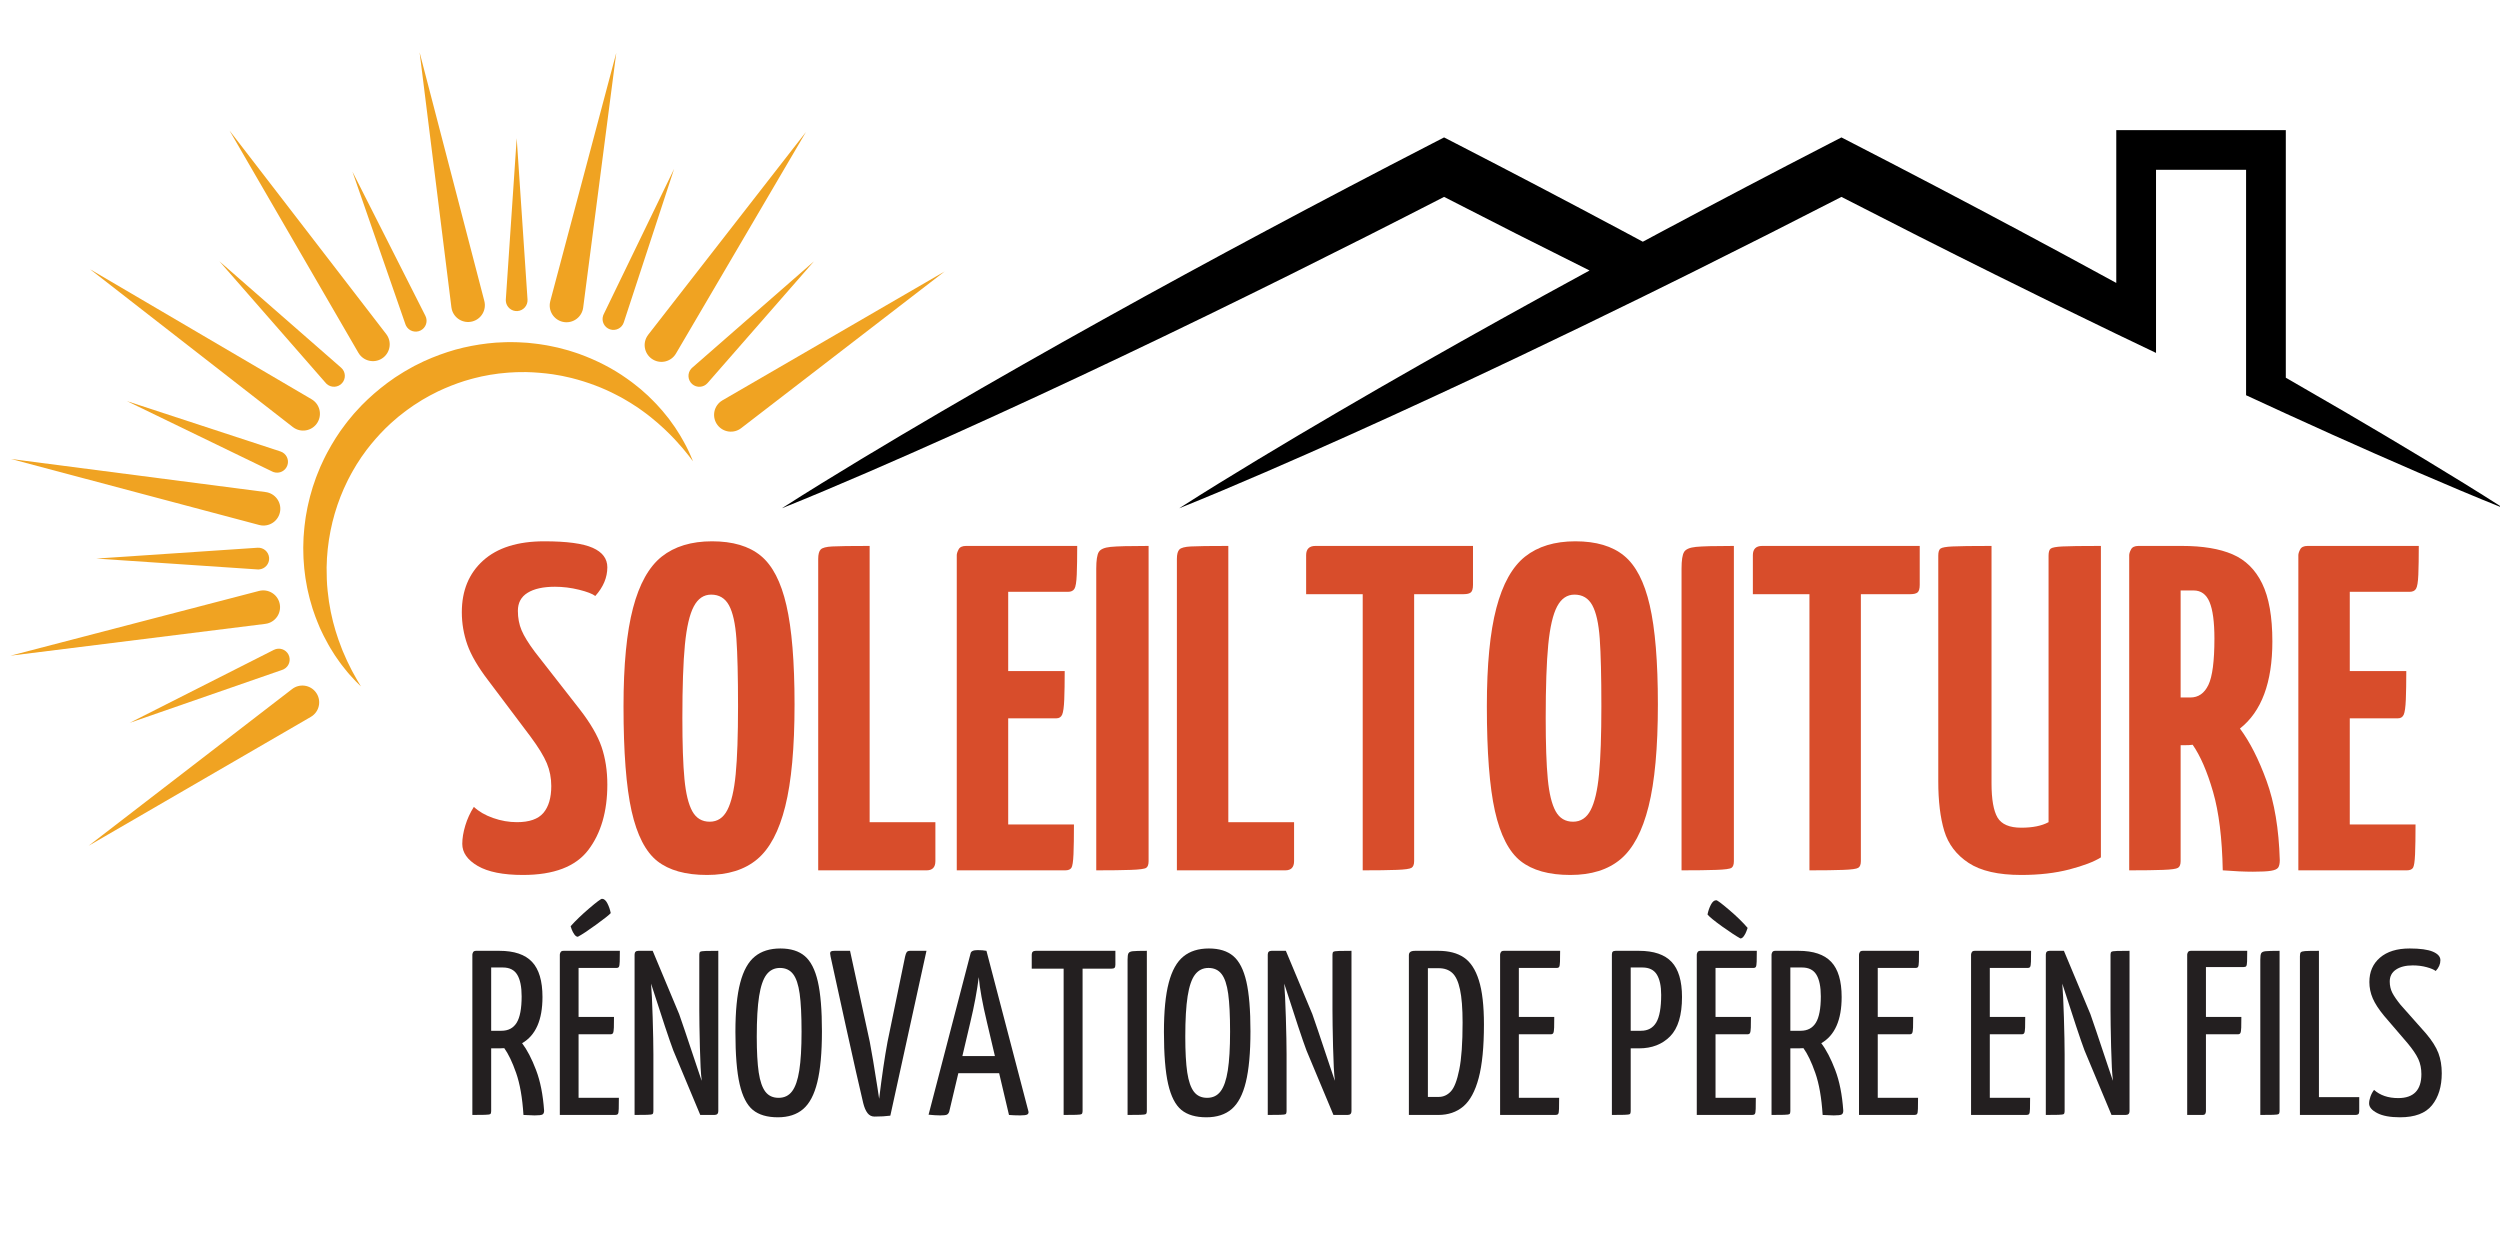 <svg xmlns="http://www.w3.org/2000/svg" xmlns:xlink="http://www.w3.org/1999/xlink" width="800" zoomAndPan="magnify" viewBox="0 0 600 300" height="400" preserveAspectRatio="xMidYMid meet"><defs><clipPath id="2e5942d201"><path d="M 72 82 L 167 82 L 167 165 L 72 165 Z M 72 82 "></path></clipPath><clipPath id="9976f87085"><path d="M 29.688 -13.242 L 234.078 31.594 L 188.441 239.648 L -15.949 194.812 Z M 29.688 -13.242 "></path></clipPath><clipPath id="dc2f53057b"><path d="M 29.688 -13.242 L 234.078 31.594 L 188.441 239.648 L -15.949 194.812 Z M 29.688 -13.242 "></path></clipPath><clipPath id="0d2d194f90"><path d="M 29.688 -13.242 L 234.078 31.594 L 188.441 239.648 L -15.949 194.812 Z M 29.688 -13.242 "></path></clipPath><clipPath id="98acd67f5f"><path d="M 171 65 L 227 65 L 227 104 L 171 104 Z M 171 65 "></path></clipPath><clipPath id="a170941c3d"><path d="M 29.688 -13.242 L 234.078 31.594 L 188.441 239.648 L -15.949 194.812 Z M 29.688 -13.242 "></path></clipPath><clipPath id="9009b6ec1f"><path d="M 29.688 -13.242 L 234.078 31.594 L 188.441 239.648 L -15.949 194.812 Z M 29.688 -13.242 "></path></clipPath><clipPath id="2beae27ea7"><path d="M 29.688 -13.242 L 234.078 31.594 L 188.441 239.648 L -15.949 194.812 Z M 29.688 -13.242 "></path></clipPath><clipPath id="d0b1b91c00"><path d="M 180.973 55.059 L 226.727 65.098 L 216.262 112.801 L 170.508 102.762 Z M 180.973 55.059 "></path></clipPath><clipPath id="6dd18f66ee"><path d="M 21 164 L 77 164 L 77 203 L 21 203 Z M 21 164 "></path></clipPath><clipPath id="9064e96ff7"><path d="M 29.688 -13.242 L 234.078 31.594 L 188.441 239.648 L -15.949 194.812 Z M 29.688 -13.242 "></path></clipPath><clipPath id="c0bb9b533e"><path d="M 29.688 -13.242 L 234.078 31.594 L 188.441 239.648 L -15.949 194.812 Z M 29.688 -13.242 "></path></clipPath><clipPath id="56e10a6553"><path d="M 29.688 -13.242 L 234.078 31.594 L 188.441 239.648 L -15.949 194.812 Z M 29.688 -13.242 "></path></clipPath><clipPath id="f7577b01ec"><path d="M 31.559 155.305 L 77.48 165.379 L 67.031 213.023 L 21.109 202.949 Z M 31.559 155.305 "></path></clipPath><clipPath id="95c0413f86"><path d="M 2 110 L 68 110 L 68 127 L 2 127 Z M 2 110 "></path></clipPath><clipPath id="b585ba7592"><path d="M 29.688 -13.242 L 234.078 31.594 L 188.441 239.648 L -15.949 194.812 Z M 29.688 -13.242 "></path></clipPath><clipPath id="2c714a3f1b"><path d="M 29.688 -13.242 L 234.078 31.594 L 188.441 239.648 L -15.949 194.812 Z M 29.688 -13.242 "></path></clipPath><clipPath id="2cb14e659b"><path d="M 29.688 -13.242 L 234.078 31.594 L 188.441 239.648 L -15.949 194.812 Z M 29.688 -13.242 "></path></clipPath><clipPath id="fd2231ec91"><path d="M 55 31 L 94 31 L 94 87 L 55 87 Z M 55 31 "></path></clipPath><clipPath id="7339c57ee0"><path d="M 29.688 -13.242 L 234.078 31.594 L 188.441 239.648 L -15.949 194.812 Z M 29.688 -13.242 "></path></clipPath><clipPath id="0903089bab"><path d="M 29.688 -13.242 L 234.078 31.594 L 188.441 239.648 L -15.949 194.812 Z M 29.688 -13.242 "></path></clipPath><clipPath id="b7df2ba912"><path d="M 29.688 -13.242 L 234.078 31.594 L 188.441 239.648 L -15.949 194.812 Z M 29.688 -13.242 "></path></clipPath><clipPath id="5617f81c02"><path d="M 131 12 L 148 12 L 148 78 L 131 78 Z M 131 12 "></path></clipPath><clipPath id="c2d862d0ec"><path d="M 29.688 -13.242 L 234.078 31.594 L 188.441 239.648 L -15.949 194.812 Z M 29.688 -13.242 "></path></clipPath><clipPath id="9ef85db179"><path d="M 29.688 -13.242 L 234.078 31.594 L 188.441 239.648 L -15.949 194.812 Z M 29.688 -13.242 "></path></clipPath><clipPath id="a361ecad1f"><path d="M 29.688 -13.242 L 234.078 31.594 L 188.441 239.648 L -15.949 194.812 Z M 29.688 -13.242 "></path></clipPath><clipPath id="e9175e40f0"><path d="M 2 141 L 68 141 L 68 158 L 2 158 Z M 2 141 "></path></clipPath><clipPath id="10c4bb51c6"><path d="M 29.688 -13.242 L 234.078 31.594 L 188.441 239.648 L -15.949 194.812 Z M 29.688 -13.242 "></path></clipPath><clipPath id="69933e68de"><path d="M 29.688 -13.242 L 234.078 31.594 L 188.441 239.648 L -15.949 194.812 Z M 29.688 -13.242 "></path></clipPath><clipPath id="8d8480bb5f"><path d="M 29.688 -13.242 L 234.078 31.594 L 188.441 239.648 L -15.949 194.812 Z M 29.688 -13.242 "></path></clipPath><clipPath id="462a924622"><path d="M 21 64 L 77 64 L 77 104 L 21 104 Z M 21 64 "></path></clipPath><clipPath id="278cfdf96b"><path d="M 29.688 -13.242 L 234.078 31.594 L 188.441 239.648 L -15.949 194.812 Z M 29.688 -13.242 "></path></clipPath><clipPath id="5303db350b"><path d="M 29.688 -13.242 L 234.078 31.594 L 188.441 239.648 L -15.949 194.812 Z M 29.688 -13.242 "></path></clipPath><clipPath id="f0b06c7da6"><path d="M 29.688 -13.242 L 234.078 31.594 L 188.441 239.648 L -15.949 194.812 Z M 29.688 -13.242 "></path></clipPath><clipPath id="a727fc9fe6"><path d="M 100 12 L 117 12 L 117 78 L 100 78 Z M 100 12 "></path></clipPath><clipPath id="e822ba4545"><path d="M 29.688 -13.242 L 234.078 31.594 L 188.441 239.648 L -15.949 194.812 Z M 29.688 -13.242 "></path></clipPath><clipPath id="ecc9aa23b7"><path d="M 29.688 -13.242 L 234.078 31.594 L 188.441 239.648 L -15.949 194.812 Z M 29.688 -13.242 "></path></clipPath><clipPath id="b53de3b51b"><path d="M 29.688 -13.242 L 234.078 31.594 L 188.441 239.648 L -15.949 194.812 Z M 29.688 -13.242 "></path></clipPath><clipPath id="eece085f06"><path d="M 154 31 L 194 31 L 194 87 L 154 87 Z M 154 31 "></path></clipPath><clipPath id="d72ff63d42"><path d="M 29.688 -13.242 L 234.078 31.594 L 188.441 239.648 L -15.949 194.812 Z M 29.688 -13.242 "></path></clipPath><clipPath id="41a5a7c0cf"><path d="M 29.688 -13.242 L 234.078 31.594 L 188.441 239.648 L -15.949 194.812 Z M 29.688 -13.242 "></path></clipPath><clipPath id="b60e08b967"><path d="M 29.688 -13.242 L 234.078 31.594 L 188.441 239.648 L -15.949 194.812 Z M 29.688 -13.242 "></path></clipPath><clipPath id="6d15564945"><path d="M 31 155 L 70 155 L 70 174 L 31 174 Z M 31 155 "></path></clipPath><clipPath id="7aa465ef83"><path d="M 29.688 -13.242 L 234.078 31.594 L 188.441 239.648 L -15.949 194.812 Z M 29.688 -13.242 "></path></clipPath><clipPath id="72dd8a0c91"><path d="M 29.688 -13.242 L 234.078 31.594 L 188.441 239.648 L -15.949 194.812 Z M 29.688 -13.242 "></path></clipPath><clipPath id="33a835b8b3"><path d="M 29.688 -13.242 L 234.078 31.594 L 188.441 239.648 L -15.949 194.812 Z M 29.688 -13.242 "></path></clipPath><clipPath id="80430b2842"><path d="M 30 96 L 70 96 L 70 114 L 30 114 Z M 30 96 "></path></clipPath><clipPath id="f8a6843f7a"><path d="M 29.688 -13.242 L 234.078 31.594 L 188.441 239.648 L -15.949 194.812 Z M 29.688 -13.242 "></path></clipPath><clipPath id="3ea9996f57"><path d="M 29.688 -13.242 L 234.078 31.594 L 188.441 239.648 L -15.949 194.812 Z M 29.688 -13.242 "></path></clipPath><clipPath id="7b63f39558"><path d="M 29.688 -13.242 L 234.078 31.594 L 188.441 239.648 L -15.949 194.812 Z M 29.688 -13.242 "></path></clipPath><clipPath id="cf9b42aa6d"><path d="M 84 41 L 103 41 L 103 80 L 84 80 Z M 84 41 "></path></clipPath><clipPath id="73565f2406"><path d="M 29.688 -13.242 L 234.078 31.594 L 188.441 239.648 L -15.949 194.812 Z M 29.688 -13.242 "></path></clipPath><clipPath id="855633f68f"><path d="M 29.688 -13.242 L 234.078 31.594 L 188.441 239.648 L -15.949 194.812 Z M 29.688 -13.242 "></path></clipPath><clipPath id="d1891588fb"><path d="M 29.688 -13.242 L 234.078 31.594 L 188.441 239.648 L -15.949 194.812 Z M 29.688 -13.242 "></path></clipPath><clipPath id="b232692e53"><path d="M 144 40 L 162 40 L 162 80 L 144 80 Z M 144 40 "></path></clipPath><clipPath id="b0edd956d3"><path d="M 29.688 -13.242 L 234.078 31.594 L 188.441 239.648 L -15.949 194.812 Z M 29.688 -13.242 "></path></clipPath><clipPath id="b5881735f9"><path d="M 29.688 -13.242 L 234.078 31.594 L 188.441 239.648 L -15.949 194.812 Z M 29.688 -13.242 "></path></clipPath><clipPath id="9394a07a9f"><path d="M 29.688 -13.242 L 234.078 31.594 L 188.441 239.648 L -15.949 194.812 Z M 29.688 -13.242 "></path></clipPath><clipPath id="52aa412b8a"><path d="M 23 131 L 65 131 L 65 137 L 23 137 Z M 23 131 "></path></clipPath><clipPath id="bc3c2489a2"><path d="M 29.688 -13.242 L 234.078 31.594 L 188.441 239.648 L -15.949 194.812 Z M 29.688 -13.242 "></path></clipPath><clipPath id="988a341faa"><path d="M 29.688 -13.242 L 234.078 31.594 L 188.441 239.648 L -15.949 194.812 Z M 29.688 -13.242 "></path></clipPath><clipPath id="e0ba82c49a"><path d="M 29.688 -13.242 L 234.078 31.594 L 188.441 239.648 L -15.949 194.812 Z M 29.688 -13.242 "></path></clipPath><clipPath id="3fbbcbc7e1"><path d="M 52 62 L 83 62 L 83 93 L 52 93 Z M 52 62 "></path></clipPath><clipPath id="e84b233626"><path d="M 29.688 -13.242 L 234.078 31.594 L 188.441 239.648 L -15.949 194.812 Z M 29.688 -13.242 "></path></clipPath><clipPath id="1fda112a00"><path d="M 29.688 -13.242 L 234.078 31.594 L 188.441 239.648 L -15.949 194.812 Z M 29.688 -13.242 "></path></clipPath><clipPath id="204259958f"><path d="M 29.688 -13.242 L 234.078 31.594 L 188.441 239.648 L -15.949 194.812 Z M 29.688 -13.242 "></path></clipPath><clipPath id="3a62e1dafc"><path d="M 121 33 L 127 33 L 127 75 L 121 75 Z M 121 33 "></path></clipPath><clipPath id="98ff26a8e5"><path d="M 29.688 -13.242 L 234.078 31.594 L 188.441 239.648 L -15.949 194.812 Z M 29.688 -13.242 "></path></clipPath><clipPath id="f23e0b5311"><path d="M 29.688 -13.242 L 234.078 31.594 L 188.441 239.648 L -15.949 194.812 Z M 29.688 -13.242 "></path></clipPath><clipPath id="7012ae3397"><path d="M 29.688 -13.242 L 234.078 31.594 L 188.441 239.648 L -15.949 194.812 Z M 29.688 -13.242 "></path></clipPath><clipPath id="94402ad3fe"><path d="M 165 62 L 196 62 L 196 93 L 165 93 Z M 165 62 "></path></clipPath><clipPath id="3debd73da1"><path d="M 29.688 -13.242 L 234.078 31.594 L 188.441 239.648 L -15.949 194.812 Z M 29.688 -13.242 "></path></clipPath><clipPath id="a79b29905c"><path d="M 29.688 -13.242 L 234.078 31.594 L 188.441 239.648 L -15.949 194.812 Z M 29.688 -13.242 "></path></clipPath><clipPath id="725aadf4d0"><path d="M 29.688 -13.242 L 234.078 31.594 L 188.441 239.648 L -15.949 194.812 Z M 29.688 -13.242 "></path></clipPath><clipPath id="7aa6949b5a"><path d="M 187.637 31.238 L 600 31.238 L 600 121.988 L 187.637 121.988 Z M 187.637 31.238 "></path></clipPath></defs><g id="01351e252f"><g style="fill:#d84d2b;fill-opacity:1;"><g transform="translate(109.166, 208.882)"><path style="stroke:none" d="M 16.344 1.109 C 11.602 1.109 7.988 0.391 5.5 -1.047 C 3.02 -2.492 1.781 -4.258 1.781 -6.344 C 1.781 -7.676 2.02 -9.141 2.5 -10.734 C 2.977 -12.328 3.664 -13.828 4.562 -15.234 C 5.75 -14.117 7.285 -13.227 9.172 -12.562 C 11.066 -11.895 12.977 -11.562 14.906 -11.562 C 17.875 -11.562 19.988 -12.301 21.25 -13.781 C 22.508 -15.27 23.141 -17.422 23.141 -20.234 C 23.141 -22.172 22.785 -23.988 22.078 -25.688 C 21.367 -27.395 20.051 -29.547 18.125 -32.141 L 8 -45.594 C 5.562 -48.781 3.895 -51.633 3 -54.156 C 2.113 -56.676 1.672 -59.273 1.672 -61.953 C 1.672 -67.141 3.375 -71.27 6.781 -74.344 C 10.195 -77.426 15.094 -78.969 21.469 -78.969 C 26.875 -78.969 30.742 -78.445 33.078 -77.406 C 35.422 -76.363 36.594 -74.805 36.594 -72.734 C 36.594 -70.285 35.629 -67.988 33.703 -65.844 C 33.035 -66.363 31.738 -66.863 29.812 -67.344 C 27.883 -67.82 25.953 -68.062 24.016 -68.062 C 21.203 -68.062 19.016 -67.578 17.453 -66.609 C 15.898 -65.648 15.125 -64.207 15.125 -62.281 C 15.125 -60.57 15.422 -59.016 16.016 -57.609 C 16.609 -56.203 17.68 -54.461 19.234 -52.391 L 29.922 -38.703 C 32.516 -35.367 34.273 -32.348 35.203 -29.641 C 36.129 -26.93 36.594 -23.91 36.594 -20.578 C 36.594 -14.129 35.07 -8.898 32.031 -4.891 C 28.988 -0.891 23.758 1.109 16.344 1.109 Z M 16.344 1.109 "></path></g></g><g style="fill:#d84d2b;fill-opacity:1;"><g transform="translate(147.425, 208.882)"><path style="stroke:none" d="M 22.25 1.109 C 17.125 1.109 13.148 0 10.328 -2.219 C 7.516 -4.445 5.457 -8.453 4.156 -14.234 C 2.863 -20.016 2.219 -28.395 2.219 -39.375 C 2.219 -49.312 2.977 -57.172 4.5 -62.953 C 6.02 -68.734 8.316 -72.848 11.391 -75.297 C 14.473 -77.742 18.5 -78.969 23.469 -78.969 C 28.438 -78.969 32.328 -77.816 35.141 -75.516 C 37.961 -73.211 40.02 -69.242 41.312 -63.609 C 42.613 -57.984 43.266 -50.051 43.266 -39.812 C 43.266 -29.438 42.52 -21.281 41.031 -15.344 C 39.551 -9.414 37.312 -5.191 34.312 -2.672 C 31.312 -0.148 27.289 1.109 22.25 1.109 Z M 22.906 -11.672 C 24.758 -11.672 26.164 -12.598 27.125 -14.453 C 28.094 -16.305 28.766 -19.18 29.141 -23.078 C 29.516 -26.973 29.703 -32.406 29.703 -39.375 C 29.703 -46.562 29.57 -51.973 29.312 -55.609 C 29.051 -59.242 28.457 -61.91 27.531 -63.609 C 26.602 -65.316 25.176 -66.172 23.25 -66.172 C 21.469 -66.172 20.078 -65.223 19.078 -63.328 C 18.078 -61.441 17.367 -58.383 16.953 -54.156 C 16.547 -49.938 16.344 -44.082 16.344 -36.594 C 16.344 -30.289 16.508 -25.395 16.844 -21.906 C 17.176 -18.426 17.805 -15.848 18.734 -14.172 C 19.66 -12.504 21.051 -11.672 22.906 -11.672 Z M 22.906 -11.672 "></path></g></g><g style="fill:#d84d2b;fill-opacity:1;"><g transform="translate(193.025, 208.882)"><path style="stroke:none" d="M 3.344 -74.734 C 3.344 -75.848 3.547 -76.609 3.953 -77.016 C 4.359 -77.422 5.281 -77.66 6.719 -77.734 C 8.164 -77.816 11.156 -77.859 15.688 -77.859 L 15.688 -11.562 L 31.469 -11.562 L 31.469 -2.219 C 31.469 -0.738 30.766 0 29.359 0 L 3.344 0 Z M 3.344 -74.734 "></path></g></g><g style="fill:#d84d2b;fill-opacity:1;"><g transform="translate(226.28, 208.882)"><path style="stroke:none" d="M 15.688 -11.016 L 31.469 -11.016 C 31.469 -8.047 31.43 -5.672 31.359 -3.891 C 31.285 -2.109 31.117 -1.016 30.859 -0.609 C 30.598 -0.203 30.098 0 29.359 0 L 3.344 0 L 3.344 -75.625 C 3.344 -76 3.488 -76.461 3.781 -77.016 C 4.07 -77.578 4.664 -77.859 5.562 -77.859 L 32.25 -77.859 C 32.25 -75.035 32.211 -72.734 32.141 -70.953 C 32.066 -69.172 31.879 -68.039 31.578 -67.562 C 31.285 -67.082 30.77 -66.844 30.031 -66.844 L 15.688 -66.844 L 15.688 -47.828 L 29.25 -47.828 C 29.25 -45.078 29.211 -42.797 29.141 -40.984 C 29.066 -39.172 28.898 -37.969 28.641 -37.375 C 28.379 -36.781 27.914 -36.484 27.25 -36.484 L 15.688 -36.484 Z M 15.688 -11.016 "></path></g></g><g style="fill:#d84d2b;fill-opacity:1;"><g transform="translate(259.757, 208.882)"><path style="stroke:none" d="M 3.344 -72.406 C 3.344 -74.406 3.547 -75.738 3.953 -76.406 C 4.359 -77.07 5.301 -77.477 6.781 -77.625 C 8.27 -77.781 11.312 -77.859 15.906 -77.859 L 15.906 -2.219 C 15.906 -1.406 15.719 -0.867 15.344 -0.609 C 14.977 -0.348 13.754 -0.18 11.672 -0.109 C 9.598 -0.035 6.82 0 3.344 0 Z M 3.344 -72.406 "></path></g></g><g style="fill:#d84d2b;fill-opacity:1;"><g transform="translate(279.109, 208.882)"><path style="stroke:none" d="M 3.344 -74.734 C 3.344 -75.848 3.547 -76.609 3.953 -77.016 C 4.359 -77.422 5.281 -77.66 6.719 -77.734 C 8.164 -77.816 11.156 -77.859 15.688 -77.859 L 15.688 -11.562 L 31.469 -11.562 L 31.469 -2.219 C 31.469 -0.738 30.766 0 29.359 0 L 3.344 0 Z M 3.344 -74.734 "></path></g></g><g style="fill:#d84d2b;fill-opacity:1;"><g transform="translate(312.363, 208.882)"><path style="stroke:none" d="M 41.156 -77.859 L 41.156 -68.516 C 41.156 -67.617 40.988 -67.02 40.656 -66.719 C 40.32 -66.426 39.742 -66.281 38.922 -66.281 L 27.031 -66.281 L 27.031 -2.219 C 27.031 -1.406 26.82 -0.867 26.406 -0.609 C 26 -0.348 24.797 -0.18 22.797 -0.109 C 20.797 -0.035 18.094 0 14.688 0 L 14.688 -66.281 L 1.109 -66.281 L 1.109 -75.625 C 1.109 -77.113 1.852 -77.859 3.344 -77.859 Z M 41.156 -77.859 "></path></g></g><g style="fill:#d84d2b;fill-opacity:1;"><g transform="translate(354.626, 208.882)"><path style="stroke:none" d="M 22.25 1.109 C 17.125 1.109 13.148 0 10.328 -2.219 C 7.516 -4.445 5.457 -8.453 4.156 -14.234 C 2.863 -20.016 2.219 -28.395 2.219 -39.375 C 2.219 -49.312 2.977 -57.172 4.5 -62.953 C 6.02 -68.734 8.316 -72.848 11.391 -75.297 C 14.473 -77.742 18.5 -78.969 23.469 -78.969 C 28.438 -78.969 32.328 -77.816 35.141 -75.516 C 37.961 -73.211 40.02 -69.242 41.312 -63.609 C 42.613 -57.984 43.266 -50.051 43.266 -39.812 C 43.266 -29.438 42.52 -21.281 41.031 -15.344 C 39.551 -9.414 37.312 -5.191 34.312 -2.672 C 31.312 -0.148 27.289 1.109 22.25 1.109 Z M 22.906 -11.672 C 24.758 -11.672 26.164 -12.598 27.125 -14.453 C 28.094 -16.305 28.766 -19.18 29.141 -23.078 C 29.516 -26.973 29.703 -32.406 29.703 -39.375 C 29.703 -46.562 29.57 -51.973 29.312 -55.609 C 29.051 -59.242 28.457 -61.91 27.531 -63.609 C 26.602 -65.316 25.176 -66.172 23.25 -66.172 C 21.469 -66.172 20.078 -65.223 19.078 -63.328 C 18.078 -61.441 17.367 -58.383 16.953 -54.156 C 16.547 -49.938 16.344 -44.082 16.344 -36.594 C 16.344 -30.289 16.508 -25.395 16.844 -21.906 C 17.176 -18.426 17.805 -15.848 18.734 -14.172 C 19.66 -12.504 21.051 -11.672 22.906 -11.672 Z M 22.906 -11.672 "></path></g></g><g style="fill:#d84d2b;fill-opacity:1;"><g transform="translate(400.226, 208.882)"><path style="stroke:none" d="M 3.344 -72.406 C 3.344 -74.406 3.547 -75.738 3.953 -76.406 C 4.359 -77.07 5.301 -77.477 6.781 -77.625 C 8.27 -77.781 11.312 -77.859 15.906 -77.859 L 15.906 -2.219 C 15.906 -1.406 15.719 -0.867 15.344 -0.609 C 14.977 -0.348 13.754 -0.18 11.672 -0.109 C 9.598 -0.035 6.82 0 3.344 0 Z M 3.344 -72.406 "></path></g></g><g style="fill:#d84d2b;fill-opacity:1;"><g transform="translate(419.578, 208.882)"><path style="stroke:none" d="M 41.156 -77.859 L 41.156 -68.516 C 41.156 -67.617 40.988 -67.02 40.656 -66.719 C 40.32 -66.426 39.742 -66.281 38.922 -66.281 L 27.031 -66.281 L 27.031 -2.219 C 27.031 -1.406 26.82 -0.867 26.406 -0.609 C 26 -0.348 24.797 -0.18 22.797 -0.109 C 20.797 -0.035 18.094 0 14.688 0 L 14.688 -66.281 L 1.109 -66.281 L 1.109 -75.625 C 1.109 -77.113 1.852 -77.859 3.344 -77.859 Z M 41.156 -77.859 "></path></g></g><g style="fill:#d84d2b;fill-opacity:1;"><g transform="translate(461.842, 208.882)"><path style="stroke:none" d="M 23.25 1.109 C 17.758 1.109 13.551 0.145 10.625 -1.781 C 7.695 -3.707 5.75 -6.266 4.781 -9.453 C 3.82 -12.641 3.344 -16.609 3.344 -21.359 L 3.344 -75.516 C 3.344 -76.41 3.523 -76.984 3.891 -77.234 C 4.266 -77.492 5.211 -77.66 6.734 -77.734 C 8.254 -77.816 11.383 -77.859 16.125 -77.859 L 16.125 -20.906 C 16.125 -17.051 16.602 -14.305 17.562 -12.672 C 18.531 -11.047 20.426 -10.234 23.25 -10.234 C 25.988 -10.234 28.176 -10.676 29.812 -11.562 L 29.812 -75.516 C 29.812 -76.41 29.992 -76.984 30.359 -77.234 C 30.734 -77.492 31.66 -77.66 33.141 -77.734 C 34.629 -77.816 37.707 -77.859 42.375 -77.859 L 42.375 -3.109 C 40.738 -2.078 38.219 -1.113 34.812 -0.219 C 31.406 0.664 27.551 1.109 23.25 1.109 Z M 23.25 1.109 "></path></g></g><g style="fill:#d84d2b;fill-opacity:1;"><g transform="translate(507.664, 208.882)"><path style="stroke:none" d="M 29.922 -34.031 C 32.297 -30.844 34.426 -26.656 36.312 -21.469 C 38.207 -16.281 39.266 -9.941 39.484 -2.453 C 39.484 -1.629 39.352 -1.031 39.094 -0.656 C 38.832 -0.289 38.254 -0.035 37.359 0.109 C 36.473 0.254 35.031 0.328 33.031 0.328 C 31.031 0.328 28.617 0.219 25.797 0 C 25.648 -7.707 24.875 -13.988 23.469 -18.844 C 22.062 -23.707 20.43 -27.473 18.578 -30.141 C 18.129 -30.066 17.461 -30.031 16.578 -30.031 L 15.688 -30.031 L 15.688 -2.219 C 15.688 -1.406 15.477 -0.867 15.062 -0.609 C 14.656 -0.348 13.453 -0.18 11.453 -0.109 C 9.453 -0.035 6.75 0 3.344 0 L 3.344 -75.625 C 3.344 -76 3.488 -76.461 3.781 -77.016 C 4.07 -77.578 4.664 -77.859 5.562 -77.859 L 16.016 -77.859 C 20.984 -77.859 25.023 -77.188 28.141 -75.844 C 31.254 -74.508 33.625 -72.176 35.25 -68.844 C 36.883 -65.508 37.703 -60.875 37.703 -54.938 C 37.703 -45.082 35.109 -38.113 29.922 -34.031 Z M 15.688 -41.484 L 18.016 -41.484 C 19.941 -41.484 21.383 -42.484 22.344 -44.484 C 23.312 -46.484 23.797 -50.191 23.797 -55.609 C 23.797 -59.609 23.406 -62.535 22.625 -64.391 C 21.852 -66.242 20.578 -67.172 18.797 -67.172 L 15.688 -67.172 Z M 15.688 -41.484 "></path></g></g><g style="fill:#d84d2b;fill-opacity:1;"><g transform="translate(548.259, 208.882)"><path style="stroke:none" d="M 15.688 -11.016 L 31.469 -11.016 C 31.469 -8.047 31.43 -5.672 31.359 -3.891 C 31.285 -2.109 31.117 -1.016 30.859 -0.609 C 30.598 -0.203 30.098 0 29.359 0 L 3.344 0 L 3.344 -75.625 C 3.344 -76 3.488 -76.461 3.781 -77.016 C 4.07 -77.578 4.664 -77.859 5.562 -77.859 L 32.25 -77.859 C 32.25 -75.035 32.211 -72.734 32.141 -70.953 C 32.066 -69.172 31.879 -68.039 31.578 -67.562 C 31.285 -67.082 30.77 -66.844 30.031 -66.844 L 15.688 -66.844 L 15.688 -47.828 L 29.25 -47.828 C 29.25 -45.078 29.211 -42.797 29.141 -40.984 C 29.066 -39.172 28.898 -37.969 28.641 -37.375 C 28.379 -36.781 27.914 -36.484 27.25 -36.484 L 15.688 -36.484 Z M 15.688 -11.016 "></path></g></g><g style="fill:#231f20;fill-opacity:1;"><g transform="translate(110.897, 267.588)"><path style="stroke:none" d="M 14.406 -17.219 C 15.602 -15.645 16.719 -13.504 17.75 -10.797 C 18.781 -8.098 19.426 -4.836 19.688 -1.016 C 19.688 -0.566 19.555 -0.266 19.297 -0.109 C 19.035 0.035 18.398 0.109 17.391 0.109 C 16.973 0.109 16.086 0.07 14.734 0 C 14.473 -4.125 13.883 -7.488 12.969 -10.094 C 12.051 -12.707 11.102 -14.688 10.125 -16.031 C 9.863 -16 9.488 -15.984 9 -15.984 L 6.984 -15.984 L 6.984 -0.906 C 6.984 -0.562 6.914 -0.332 6.781 -0.219 C 6.645 -0.113 6.203 -0.051 5.453 -0.031 C 4.703 -0.008 3.707 0 2.469 0 L 2.469 -38.484 C 2.469 -38.629 2.523 -38.816 2.641 -39.047 C 2.754 -39.273 3 -39.391 3.375 -39.391 L 8.953 -39.391 C 12.516 -39.391 15.129 -38.504 16.797 -36.734 C 18.461 -34.973 19.297 -32.16 19.297 -28.297 C 19.297 -22.785 17.664 -19.094 14.406 -17.219 Z M 9.453 -20.203 C 11.098 -20.203 12.316 -20.848 13.109 -22.141 C 13.898 -23.43 14.297 -25.539 14.297 -28.469 C 14.297 -30.758 13.945 -32.484 13.25 -33.641 C 12.551 -34.805 11.398 -35.391 9.797 -35.391 L 6.984 -35.391 L 6.984 -20.203 Z M 9.453 -20.203 "></path></g></g><g style="fill:#231f20;fill-opacity:1;"><g transform="translate(131.827, 267.588)"><path style="stroke:none" d="M 7.031 -4.109 L 16.703 -4.109 C 16.703 -3.016 16.691 -2.129 16.672 -1.453 C 16.66 -0.785 16.586 -0.375 16.453 -0.219 C 16.328 -0.07 16.113 0 15.812 0 L 2.531 0 L 2.531 -38.484 C 2.531 -38.629 2.586 -38.816 2.703 -39.047 C 2.816 -39.273 3.062 -39.391 3.438 -39.391 L 16.938 -39.391 C 16.938 -38.336 16.926 -37.473 16.906 -36.797 C 16.883 -36.117 16.816 -35.695 16.703 -35.531 C 16.598 -35.363 16.395 -35.281 16.094 -35.281 L 7.031 -35.281 L 7.031 -23.516 L 15.531 -23.516 C 15.531 -22.504 15.52 -21.66 15.5 -20.984 C 15.477 -20.305 15.41 -19.863 15.297 -19.656 C 15.191 -19.457 14.988 -19.359 14.688 -19.359 L 7.031 -19.359 Z M 6.859 -42.766 C 6.566 -42.766 6.285 -42.953 6.016 -43.328 C 5.754 -43.703 5.547 -44.094 5.391 -44.5 C 5.242 -44.914 5.156 -45.18 5.125 -45.297 C 6.32 -46.641 7.812 -48.07 9.594 -49.594 C 11.375 -51.113 12.395 -51.875 12.656 -51.875 C 13.145 -51.875 13.578 -51.504 13.953 -50.766 C 14.328 -50.035 14.594 -49.258 14.75 -48.438 C 14.289 -47.945 13.102 -47.008 11.188 -45.625 C 9.281 -44.238 7.836 -43.285 6.859 -42.766 Z M 6.859 -42.766 "></path></g></g><g style="fill:#231f20;fill-opacity:1;"><g transform="translate(149.83, 267.588)"><path style="stroke:none" d="M 18 -38.484 C 18 -38.816 18.07 -39.039 18.219 -39.156 C 18.375 -39.27 18.828 -39.336 19.578 -39.359 C 20.328 -39.379 21.32 -39.391 22.562 -39.391 L 22.562 -0.906 C 22.562 -0.301 22.242 0 21.609 0 L 18.234 0 L 11.766 -15.469 C 10.859 -17.875 9.078 -23.223 6.422 -31.516 C 6.566 -29.898 6.695 -27.195 6.812 -23.406 C 6.926 -19.613 6.984 -16.672 6.984 -14.578 L 6.984 -0.906 C 6.984 -0.562 6.914 -0.332 6.781 -0.219 C 6.645 -0.113 6.203 -0.051 5.453 -0.031 C 4.703 -0.008 3.707 0 2.469 0 L 2.469 -38.484 C 2.469 -39.086 2.77 -39.391 3.375 -39.391 L 6.812 -39.391 L 13.172 -24.188 C 13.648 -22.875 15.035 -18.77 17.328 -11.875 C 17.484 -11.426 17.895 -10.207 18.562 -8.219 L 18.562 -8.391 C 18.375 -9.848 18.234 -12.5 18.141 -16.344 C 18.047 -20.188 18 -23.141 18 -25.203 Z M 18 -38.484 "></path></g></g><g style="fill:#231f20;fill-opacity:1;"><g transform="translate(174.811, 267.588)"><path style="stroke:none" d="M 11.875 0.562 C 9.32 0.562 7.32 -0.023 5.875 -1.203 C 4.438 -2.391 3.379 -4.453 2.703 -7.391 C 2.023 -10.336 1.688 -14.516 1.688 -19.922 C 1.688 -24.867 2.07 -28.805 2.844 -31.734 C 3.613 -34.66 4.785 -36.758 6.359 -38.031 C 7.93 -39.312 9.973 -39.953 12.484 -39.953 C 14.961 -39.953 16.914 -39.344 18.344 -38.125 C 19.77 -36.906 20.812 -34.867 21.469 -32.016 C 22.125 -29.16 22.453 -25.188 22.453 -20.094 C 22.453 -14.945 22.082 -10.875 21.344 -7.875 C 20.613 -4.875 19.477 -2.719 17.938 -1.406 C 16.406 -0.094 14.383 0.562 11.875 0.562 Z M 12.047 -4.109 C 13.43 -4.109 14.516 -4.633 15.297 -5.688 C 16.086 -6.738 16.66 -8.406 17.016 -10.688 C 17.379 -12.977 17.562 -16.07 17.562 -19.969 C 17.562 -23.875 17.41 -26.914 17.109 -29.094 C 16.805 -31.27 16.281 -32.844 15.531 -33.812 C 14.781 -34.789 13.727 -35.281 12.375 -35.281 C 11.031 -35.281 9.953 -34.742 9.141 -33.672 C 8.336 -32.609 7.75 -30.883 7.375 -28.5 C 7 -26.113 6.812 -22.879 6.812 -18.797 C 6.812 -15.191 6.969 -12.328 7.281 -10.203 C 7.602 -8.086 8.141 -6.539 8.891 -5.562 C 9.641 -4.594 10.691 -4.109 12.047 -4.109 Z M 12.047 -4.109 "></path></g></g><g style="fill:#231f20;fill-opacity:1;"><g transform="translate(198.947, 267.588)"><path style="stroke:none" d="M 10.922 0.391 C 10.242 0.391 9.688 0.109 9.25 -0.453 C 8.82 -1.016 8.477 -1.82 8.219 -2.875 C 7.312 -6.695 5.93 -12.805 4.078 -21.203 C 2.223 -29.609 0.992 -35.219 0.391 -38.031 C 0.316 -38.406 0.281 -38.648 0.281 -38.766 C 0.281 -38.992 0.352 -39.156 0.5 -39.25 C 0.656 -39.344 0.938 -39.391 1.344 -39.391 L 5.062 -39.391 L 9.797 -17.562 C 10.273 -15.082 10.891 -11.422 11.641 -6.578 L 12.047 -3.875 C 12.711 -9.352 13.383 -13.914 14.062 -17.562 L 18.281 -38.031 C 18.395 -38.52 18.523 -38.867 18.672 -39.078 C 18.828 -39.285 19.094 -39.391 19.469 -39.391 L 23.406 -39.391 L 14.734 0.172 C 13.648 0.316 12.379 0.391 10.922 0.391 Z M 10.922 0.391 "></path></g></g><g style="fill:#231f20;fill-opacity:1;"><g transform="translate(222.577, 267.588)"><path style="stroke:none" d="M 24.25 -0.844 C 24.32 -0.508 24.227 -0.266 23.969 -0.109 C 23.707 0.035 23.145 0.109 22.281 0.109 C 21.27 0.109 20.367 0.07 19.578 0 L 17.219 -10.016 L 7.422 -10.016 L 5.234 -0.781 C 5.117 -0.445 4.938 -0.211 4.688 -0.078 C 4.445 0.047 3.914 0.109 3.094 0.109 C 2.301 0.109 1.363 0.051 0.281 -0.062 L 10.359 -38.766 C 10.461 -39.297 11.023 -39.562 12.047 -39.562 C 12.898 -39.562 13.609 -39.504 14.172 -39.391 Z M 16.203 -14.125 L 14.297 -22.219 C 13.203 -26.801 12.547 -30.422 12.328 -33.078 C 11.91 -29.742 11.234 -26.125 10.297 -22.219 L 8.391 -14.125 Z M 16.203 -14.125 "></path></g></g><g style="fill:#231f20;fill-opacity:1;"><g transform="translate(247.163, 267.588)"><path style="stroke:none" d="M 20.531 -39.391 L 20.531 -36.062 C 20.531 -35.688 20.457 -35.43 20.312 -35.297 C 20.164 -35.172 19.922 -35.109 19.578 -35.109 L 12.656 -35.109 L 12.656 -0.906 C 12.656 -0.562 12.578 -0.332 12.422 -0.219 C 12.273 -0.113 11.828 -0.051 11.078 -0.031 C 10.328 -0.008 9.336 0 8.109 0 L 8.109 -35.109 L 0.453 -35.109 L 0.453 -38.484 C 0.453 -39.086 0.77 -39.391 1.406 -39.391 Z M 20.531 -39.391 "></path></g></g><g style="fill:#231f20;fill-opacity:1;"><g transform="translate(268.149, 267.588)"><path style="stroke:none" d="M 2.469 -37.297 C 2.469 -38.047 2.539 -38.551 2.688 -38.812 C 2.844 -39.082 3.191 -39.242 3.734 -39.297 C 4.285 -39.359 5.406 -39.391 7.094 -39.391 L 7.094 -0.906 C 7.094 -0.562 7.016 -0.332 6.859 -0.219 C 6.711 -0.113 6.266 -0.051 5.516 -0.031 C 4.766 -0.008 3.75 0 2.469 0 Z M 2.469 -37.297 "></path></g></g><g style="fill:#231f20;fill-opacity:1;"><g transform="translate(277.657, 267.588)"><path style="stroke:none" d="M 11.875 0.562 C 9.32 0.562 7.32 -0.023 5.875 -1.203 C 4.438 -2.391 3.379 -4.453 2.703 -7.391 C 2.023 -10.336 1.688 -14.516 1.688 -19.922 C 1.688 -24.867 2.07 -28.805 2.844 -31.734 C 3.613 -34.66 4.785 -36.758 6.359 -38.031 C 7.93 -39.312 9.973 -39.953 12.484 -39.953 C 14.961 -39.953 16.914 -39.344 18.344 -38.125 C 19.77 -36.906 20.812 -34.867 21.469 -32.016 C 22.125 -29.16 22.453 -25.188 22.453 -20.094 C 22.453 -14.945 22.082 -10.875 21.344 -7.875 C 20.613 -4.875 19.477 -2.719 17.938 -1.406 C 16.406 -0.094 14.383 0.562 11.875 0.562 Z M 12.047 -4.109 C 13.43 -4.109 14.516 -4.633 15.297 -5.688 C 16.086 -6.738 16.66 -8.406 17.016 -10.688 C 17.379 -12.977 17.562 -16.07 17.562 -19.969 C 17.562 -23.875 17.41 -26.914 17.109 -29.094 C 16.805 -31.27 16.281 -32.844 15.531 -33.812 C 14.781 -34.789 13.727 -35.281 12.375 -35.281 C 11.031 -35.281 9.953 -34.742 9.141 -33.672 C 8.336 -32.609 7.75 -30.883 7.375 -28.5 C 7 -26.113 6.812 -22.879 6.812 -18.797 C 6.812 -15.191 6.969 -12.328 7.281 -10.203 C 7.602 -8.086 8.141 -6.539 8.891 -5.562 C 9.641 -4.594 10.691 -4.109 12.047 -4.109 Z M 12.047 -4.109 "></path></g></g><g style="fill:#231f20;fill-opacity:1;"><g transform="translate(301.793, 267.588)"><path style="stroke:none" d="M 18 -38.484 C 18 -38.816 18.07 -39.039 18.219 -39.156 C 18.375 -39.27 18.828 -39.336 19.578 -39.359 C 20.328 -39.379 21.32 -39.391 22.562 -39.391 L 22.562 -0.906 C 22.562 -0.301 22.242 0 21.609 0 L 18.234 0 L 11.766 -15.469 C 10.859 -17.875 9.078 -23.223 6.422 -31.516 C 6.566 -29.898 6.695 -27.195 6.812 -23.406 C 6.926 -19.613 6.984 -16.672 6.984 -14.578 L 6.984 -0.906 C 6.984 -0.562 6.914 -0.332 6.781 -0.219 C 6.645 -0.113 6.203 -0.051 5.453 -0.031 C 4.703 -0.008 3.707 0 2.469 0 L 2.469 -38.484 C 2.469 -39.086 2.77 -39.391 3.375 -39.391 L 6.812 -39.391 L 13.172 -24.188 C 13.648 -22.875 15.035 -18.77 17.328 -11.875 C 17.484 -11.426 17.895 -10.207 18.562 -8.219 L 18.562 -8.391 C 18.375 -9.848 18.234 -12.5 18.141 -16.344 C 18.047 -20.188 18 -23.141 18 -25.203 Z M 18 -38.484 "></path></g></g><g style="fill:#231f20;fill-opacity:1;"><g transform="translate(326.773, 267.588)"><path style="stroke:none" d=""></path></g></g><g style="fill:#231f20;fill-opacity:1;"><g transform="translate(335.663, 267.588)"><path style="stroke:none" d="M 2.469 -38.312 C 2.469 -38.688 2.582 -38.957 2.812 -39.125 C 3.039 -39.301 3.438 -39.391 4 -39.391 L 9.516 -39.391 C 12.055 -39.391 14.113 -38.852 15.688 -37.781 C 17.27 -36.707 18.461 -34.883 19.266 -32.312 C 20.078 -29.75 20.484 -26.219 20.484 -21.719 C 20.484 -16.312 20.062 -12.023 19.219 -8.859 C 18.375 -5.691 17.145 -3.422 15.531 -2.047 C 13.914 -0.68 11.91 0 9.516 0 L 2.469 0 Z M 9.625 -4.328 C 10.75 -4.328 11.723 -4.77 12.547 -5.656 C 13.367 -6.539 14.039 -8.285 14.562 -10.891 C 15.094 -13.492 15.359 -17.254 15.359 -22.172 C 15.359 -25.578 15.148 -28.227 14.734 -30.125 C 14.328 -32.02 13.707 -33.344 12.875 -34.094 C 12.051 -34.844 10.969 -35.219 9.625 -35.219 L 7.031 -35.219 L 7.031 -4.328 Z M 9.625 -4.328 "></path></g></g><g style="fill:#231f20;fill-opacity:1;"><g transform="translate(357.492, 267.588)"><path style="stroke:none" d="M 7.031 -4.109 L 16.703 -4.109 C 16.703 -3.016 16.691 -2.129 16.672 -1.453 C 16.66 -0.785 16.586 -0.375 16.453 -0.219 C 16.328 -0.07 16.113 0 15.812 0 L 2.531 0 L 2.531 -38.484 C 2.531 -38.629 2.586 -38.816 2.703 -39.047 C 2.816 -39.273 3.062 -39.391 3.438 -39.391 L 16.938 -39.391 C 16.938 -38.336 16.926 -37.473 16.906 -36.797 C 16.883 -36.117 16.816 -35.695 16.703 -35.531 C 16.598 -35.363 16.395 -35.281 16.094 -35.281 L 7.031 -35.281 L 7.031 -23.516 L 15.531 -23.516 C 15.531 -22.504 15.52 -21.66 15.5 -20.984 C 15.477 -20.305 15.41 -19.863 15.297 -19.656 C 15.191 -19.457 14.988 -19.359 14.688 -19.359 L 7.031 -19.359 Z M 7.031 -4.109 "></path></g></g><g style="fill:#231f20;fill-opacity:1;"><g transform="translate(375.496, 267.588)"><path style="stroke:none" d=""></path></g></g><g style="fill:#231f20;fill-opacity:1;"><g transform="translate(384.385, 267.588)"><path style="stroke:none" d="M 8.953 -39.391 C 12.516 -39.391 15.129 -38.504 16.797 -36.734 C 18.461 -34.973 19.297 -32.16 19.297 -28.297 C 19.297 -23.953 18.348 -20.812 16.453 -18.875 C 14.555 -16.945 12.07 -15.984 9 -15.984 L 6.984 -15.984 L 6.984 -0.906 C 6.984 -0.562 6.914 -0.332 6.781 -0.219 C 6.645 -0.113 6.203 -0.051 5.453 -0.031 C 4.703 -0.008 3.707 0 2.469 0 L 2.469 -38.484 C 2.469 -38.816 2.535 -39.051 2.672 -39.188 C 2.805 -39.32 3.039 -39.391 3.375 -39.391 Z M 9.453 -20.203 C 11.098 -20.203 12.316 -20.863 13.109 -22.188 C 13.898 -23.52 14.297 -25.727 14.297 -28.812 C 14.297 -30.945 13.945 -32.578 13.25 -33.703 C 12.551 -34.828 11.398 -35.391 9.797 -35.391 L 6.984 -35.391 L 6.984 -20.203 Z M 9.453 -20.203 "></path></g></g><g style="fill:#231f20;fill-opacity:1;"><g transform="translate(404.696, 267.588)"><path style="stroke:none" d="M 7.031 -4.109 L 16.703 -4.109 C 16.703 -3.016 16.691 -2.129 16.672 -1.453 C 16.66 -0.785 16.586 -0.375 16.453 -0.219 C 16.328 -0.07 16.113 0 15.812 0 L 2.531 0 L 2.531 -38.484 C 2.531 -38.629 2.586 -38.816 2.703 -39.047 C 2.816 -39.273 3.062 -39.391 3.438 -39.391 L 16.938 -39.391 C 16.938 -38.336 16.926 -37.473 16.906 -36.797 C 16.883 -36.117 16.816 -35.695 16.703 -35.531 C 16.598 -35.363 16.395 -35.281 16.094 -35.281 L 7.031 -35.281 L 7.031 -23.516 L 15.531 -23.516 C 15.531 -22.504 15.52 -21.66 15.5 -20.984 C 15.477 -20.305 15.41 -19.863 15.297 -19.656 C 15.191 -19.457 14.988 -19.359 14.688 -19.359 L 7.031 -19.359 Z M 13 -42.359 C 11.977 -42.922 10.508 -43.883 8.594 -45.25 C 6.688 -46.625 5.523 -47.578 5.109 -48.109 C 5.266 -48.93 5.531 -49.707 5.906 -50.438 C 6.281 -51.164 6.711 -51.531 7.203 -51.531 C 7.461 -51.531 8.492 -50.758 10.297 -49.219 C 12.098 -47.688 13.578 -46.242 14.734 -44.891 C 14.703 -44.785 14.609 -44.523 14.453 -44.109 C 14.305 -43.691 14.098 -43.297 13.828 -42.922 C 13.566 -42.547 13.289 -42.359 13 -42.359 Z M 13 -42.359 "></path></g></g><g style="fill:#231f20;fill-opacity:1;"><g transform="translate(422.699, 267.588)"><path style="stroke:none" d="M 14.406 -17.219 C 15.602 -15.645 16.719 -13.504 17.75 -10.797 C 18.781 -8.098 19.426 -4.836 19.688 -1.016 C 19.688 -0.566 19.555 -0.266 19.297 -0.109 C 19.035 0.035 18.398 0.109 17.391 0.109 C 16.973 0.109 16.086 0.07 14.734 0 C 14.473 -4.125 13.883 -7.488 12.969 -10.094 C 12.051 -12.707 11.102 -14.688 10.125 -16.031 C 9.863 -16 9.488 -15.984 9 -15.984 L 6.984 -15.984 L 6.984 -0.906 C 6.984 -0.562 6.914 -0.332 6.781 -0.219 C 6.645 -0.113 6.203 -0.051 5.453 -0.031 C 4.703 -0.008 3.707 0 2.469 0 L 2.469 -38.484 C 2.469 -38.629 2.523 -38.816 2.641 -39.047 C 2.754 -39.273 3 -39.391 3.375 -39.391 L 8.953 -39.391 C 12.516 -39.391 15.129 -38.504 16.797 -36.734 C 18.461 -34.973 19.297 -32.16 19.297 -28.297 C 19.297 -22.785 17.664 -19.094 14.406 -17.219 Z M 9.453 -20.203 C 11.098 -20.203 12.316 -20.848 13.109 -22.141 C 13.898 -23.43 14.297 -25.539 14.297 -28.469 C 14.297 -30.758 13.945 -32.484 13.25 -33.641 C 12.551 -34.805 11.398 -35.391 9.797 -35.391 L 6.984 -35.391 L 6.984 -20.203 Z M 9.453 -20.203 "></path></g></g><g style="fill:#231f20;fill-opacity:1;"><g transform="translate(443.629, 267.588)"><path style="stroke:none" d="M 7.031 -4.109 L 16.703 -4.109 C 16.703 -3.016 16.691 -2.129 16.672 -1.453 C 16.66 -0.785 16.586 -0.375 16.453 -0.219 C 16.328 -0.07 16.113 0 15.812 0 L 2.531 0 L 2.531 -38.484 C 2.531 -38.629 2.586 -38.816 2.703 -39.047 C 2.816 -39.273 3.062 -39.391 3.438 -39.391 L 16.938 -39.391 C 16.938 -38.336 16.926 -37.473 16.906 -36.797 C 16.883 -36.117 16.816 -35.695 16.703 -35.531 C 16.598 -35.363 16.395 -35.281 16.094 -35.281 L 7.031 -35.281 L 7.031 -23.516 L 15.531 -23.516 C 15.531 -22.504 15.52 -21.66 15.5 -20.984 C 15.477 -20.305 15.41 -19.863 15.297 -19.656 C 15.191 -19.457 14.988 -19.359 14.688 -19.359 L 7.031 -19.359 Z M 7.031 -4.109 "></path></g></g><g style="fill:#231f20;fill-opacity:1;"><g transform="translate(461.633, 267.588)"><path style="stroke:none" d=""></path></g></g><g style="fill:#231f20;fill-opacity:1;"><g transform="translate(470.522, 267.588)"><path style="stroke:none" d="M 7.031 -4.109 L 16.703 -4.109 C 16.703 -3.016 16.691 -2.129 16.672 -1.453 C 16.66 -0.785 16.586 -0.375 16.453 -0.219 C 16.328 -0.07 16.113 0 15.812 0 L 2.531 0 L 2.531 -38.484 C 2.531 -38.629 2.586 -38.816 2.703 -39.047 C 2.816 -39.273 3.062 -39.391 3.438 -39.391 L 16.938 -39.391 C 16.938 -38.336 16.926 -37.473 16.906 -36.797 C 16.883 -36.117 16.816 -35.695 16.703 -35.531 C 16.598 -35.363 16.395 -35.281 16.094 -35.281 L 7.031 -35.281 L 7.031 -23.516 L 15.531 -23.516 C 15.531 -22.504 15.52 -21.66 15.5 -20.984 C 15.477 -20.305 15.41 -19.863 15.297 -19.656 C 15.191 -19.457 14.988 -19.359 14.688 -19.359 L 7.031 -19.359 Z M 7.031 -4.109 "></path></g></g><g style="fill:#231f20;fill-opacity:1;"><g transform="translate(488.526, 267.588)"><path style="stroke:none" d="M 18 -38.484 C 18 -38.816 18.07 -39.039 18.219 -39.156 C 18.375 -39.27 18.828 -39.336 19.578 -39.359 C 20.328 -39.379 21.32 -39.391 22.562 -39.391 L 22.562 -0.906 C 22.562 -0.301 22.242 0 21.609 0 L 18.234 0 L 11.766 -15.469 C 10.859 -17.875 9.078 -23.223 6.422 -31.516 C 6.566 -29.898 6.695 -27.195 6.812 -23.406 C 6.926 -19.613 6.984 -16.672 6.984 -14.578 L 6.984 -0.906 C 6.984 -0.562 6.914 -0.332 6.781 -0.219 C 6.645 -0.113 6.203 -0.051 5.453 -0.031 C 4.703 -0.008 3.707 0 2.469 0 L 2.469 -38.484 C 2.469 -39.086 2.77 -39.391 3.375 -39.391 L 6.812 -39.391 L 13.172 -24.188 C 13.648 -22.875 15.035 -18.77 17.328 -11.875 C 17.484 -11.426 17.895 -10.207 18.562 -8.219 L 18.562 -8.391 C 18.375 -9.848 18.234 -12.5 18.141 -16.344 C 18.047 -20.188 18 -23.141 18 -25.203 Z M 18 -38.484 "></path></g></g><g style="fill:#231f20;fill-opacity:1;"><g transform="translate(513.506, 267.588)"><path style="stroke:none" d=""></path></g></g><g style="fill:#231f20;fill-opacity:1;"><g transform="translate(522.395, 267.588)"><path style="stroke:none" d="M 16.938 -39.391 C 16.938 -38.336 16.926 -37.5 16.906 -36.875 C 16.883 -36.258 16.816 -35.875 16.703 -35.719 C 16.598 -35.57 16.395 -35.5 16.094 -35.5 L 7.031 -35.5 L 7.031 -23.516 L 15.531 -23.516 C 15.531 -22.504 15.52 -21.66 15.5 -20.984 C 15.477 -20.305 15.41 -19.863 15.297 -19.656 C 15.191 -19.457 14.988 -19.359 14.688 -19.359 L 7.031 -19.359 L 7.031 -0.906 C 7.031 -0.719 6.984 -0.52 6.891 -0.312 C 6.797 -0.102 6.562 0 6.188 0 L 2.531 0 L 2.531 -38.484 C 2.531 -38.629 2.586 -38.816 2.703 -39.047 C 2.816 -39.273 3.062 -39.391 3.438 -39.391 Z M 16.938 -39.391 "></path></g></g><g style="fill:#231f20;fill-opacity:1;"><g transform="translate(540.005, 267.588)"><path style="stroke:none" d="M 2.469 -37.297 C 2.469 -38.047 2.539 -38.551 2.688 -38.812 C 2.844 -39.082 3.191 -39.242 3.734 -39.297 C 4.285 -39.359 5.406 -39.391 7.094 -39.391 L 7.094 -0.906 C 7.094 -0.562 7.016 -0.332 6.859 -0.219 C 6.711 -0.113 6.266 -0.051 5.516 -0.031 C 4.766 -0.008 3.75 0 2.469 0 Z M 2.469 -37.297 "></path></g></g><g style="fill:#231f20;fill-opacity:1;"><g transform="translate(549.513, 267.588)"><path style="stroke:none" d="M 2.469 -38.094 C 2.469 -38.582 2.539 -38.898 2.688 -39.047 C 2.844 -39.191 3.18 -39.285 3.703 -39.328 C 4.234 -39.367 5.344 -39.391 7.031 -39.391 L 7.031 -4.281 L 16.703 -4.281 L 16.703 -0.906 C 16.703 -0.562 16.629 -0.32 16.484 -0.188 C 16.336 -0.062 16.113 0 15.812 0 L 2.469 0 Z M 2.469 -38.094 "></path></g></g><g style="fill:#231f20;fill-opacity:1;"><g transform="translate(567.179, 267.588)"><path style="stroke:none" d="M 8.828 0.562 C 6.461 0.562 4.633 0.223 3.344 -0.453 C 2.051 -1.129 1.406 -1.895 1.406 -2.75 C 1.406 -3.238 1.508 -3.781 1.719 -4.375 C 1.926 -4.977 2.219 -5.523 2.594 -6.016 C 4.051 -4.703 5.984 -4.047 8.391 -4.047 C 12.098 -4.047 13.953 -5.961 13.953 -9.797 C 13.953 -11.141 13.707 -12.344 13.219 -13.406 C 12.727 -14.477 11.867 -15.75 10.641 -17.219 L 5 -23.797 C 3.727 -25.336 2.82 -26.734 2.281 -27.984 C 1.738 -29.242 1.469 -30.551 1.469 -31.906 C 1.469 -34.344 2.316 -36.289 4.016 -37.75 C 5.723 -39.219 8.098 -39.953 11.141 -39.953 C 13.648 -39.953 15.504 -39.695 16.703 -39.188 C 17.91 -38.676 18.516 -37.992 18.516 -37.141 C 18.516 -36.203 18.141 -35.336 17.391 -34.547 C 16.973 -34.879 16.25 -35.188 15.219 -35.469 C 14.188 -35.75 13.07 -35.891 11.875 -35.891 C 10.188 -35.891 8.844 -35.551 7.844 -34.875 C 6.852 -34.207 6.359 -33.254 6.359 -32.016 C 6.359 -31.035 6.562 -30.141 6.969 -29.328 C 7.383 -28.523 8.047 -27.562 8.953 -26.438 L 15.078 -19.531 C 16.504 -17.844 17.488 -16.285 18.031 -14.859 C 18.57 -13.43 18.844 -11.816 18.844 -10.016 C 18.844 -6.828 18.062 -4.266 16.5 -2.328 C 14.945 -0.398 12.391 0.562 8.828 0.562 Z M 8.828 0.562 "></path></g></g><g clip-rule="nonzero" clip-path="url(#2e5942d201)"><g clip-rule="nonzero" clip-path="url(#9976f87085)"><g clip-rule="nonzero" clip-path="url(#dc2f53057b)"><g clip-rule="nonzero" clip-path="url(#0d2d194f90)"><path style=" stroke:none;fill-rule:nonzero;fill:#f0a322;fill-opacity:1;" d="M 165.609 109.023 C 165.367 108.477 165.055 107.812 164.656 107.039 C 164.25 106.277 163.77 105.402 163.195 104.434 C 162.895 103.961 162.582 103.461 162.242 102.938 C 162.16 102.805 162.074 102.672 161.988 102.539 C 161.898 102.41 161.801 102.281 161.707 102.148 C 161.516 101.883 161.32 101.613 161.125 101.336 C 160.926 101.059 160.719 100.777 160.516 100.488 C 160.289 100.211 160.062 99.93 159.832 99.645 C 159.598 99.359 159.359 99.066 159.121 98.77 C 159.059 98.695 158.996 98.621 158.938 98.547 C 158.871 98.473 158.809 98.402 158.742 98.332 C 158.613 98.184 158.48 98.039 158.348 97.891 C 157.82 97.305 157.277 96.684 156.668 96.105 C 156.363 95.809 156.059 95.504 155.75 95.199 C 155.672 95.121 155.594 95.047 155.516 94.969 C 155.438 94.895 155.355 94.824 155.273 94.75 C 155.105 94.602 154.941 94.453 154.773 94.305 C 154.441 94.008 154.105 93.703 153.758 93.398 C 153.406 93.102 153.035 92.82 152.668 92.527 C 152.484 92.379 152.297 92.23 152.109 92.082 C 151.922 91.938 151.738 91.781 151.539 91.645 C 151.145 91.363 150.746 91.078 150.348 90.789 C 147.121 88.496 143.266 86.48 138.949 84.922 C 138.68 84.816 138.402 84.738 138.129 84.645 C 137.855 84.559 137.578 84.469 137.301 84.379 C 137.023 84.293 136.746 84.203 136.465 84.113 C 136.184 84.027 135.898 83.961 135.617 83.883 C 135.043 83.73 134.473 83.57 133.891 83.43 C 133.305 83.305 132.719 83.18 132.125 83.055 C 131.535 82.918 130.93 82.836 130.328 82.734 C 129.723 82.645 129.113 82.531 128.496 82.477 C 127.879 82.406 127.262 82.34 126.641 82.273 C 126.016 82.23 125.387 82.199 124.754 82.164 C 124.125 82.117 123.488 82.125 122.852 82.117 C 122.211 82.113 121.57 82.102 120.93 82.141 C 120.285 82.172 119.641 82.195 118.992 82.234 C 118.348 82.297 117.699 82.355 117.051 82.418 C 114.457 82.723 111.844 83.211 109.266 83.926 C 106.699 84.66 104.16 85.59 101.695 86.719 C 101.09 87.016 100.48 87.316 99.871 87.617 L 99.418 87.84 L 98.957 88.098 L 98.035 88.617 L 97.117 89.141 L 97.004 89.207 L 96.902 89.27 L 96.305 89.645 L 95.512 90.148 L 95.113 90.398 L 94.914 90.527 C 94.727 90.648 94.832 90.582 94.777 90.617 L 94.723 90.652 L 94.621 90.727 C 92.375 92.258 90.258 93.973 88.281 95.824 C 87.797 96.297 87.312 96.77 86.828 97.242 C 86.359 97.727 85.914 98.23 85.453 98.727 L 85.113 99.098 L 84.945 99.285 L 84.781 99.48 C 84.566 99.738 84.352 99.996 84.141 100.254 C 83.711 100.773 83.277 101.281 82.887 101.824 C 81.246 103.938 79.848 106.199 78.605 108.496 C 78.453 108.785 78.305 109.074 78.152 109.359 C 78 109.648 77.848 109.938 77.719 110.234 C 77.445 110.82 77.172 111.406 76.902 111.992 C 76.645 112.578 76.418 113.18 76.176 113.77 C 76.062 114.066 75.934 114.359 75.828 114.66 C 75.727 114.961 75.621 115.258 75.52 115.559 C 75.414 115.855 75.312 116.156 75.211 116.453 C 75.16 116.602 75.105 116.746 75.059 116.898 L 74.93 117.348 C 74.754 117.949 74.582 118.551 74.41 119.145 C 74.258 119.746 74.121 120.348 73.98 120.941 C 73.914 121.242 73.836 121.535 73.781 121.836 C 73.727 122.137 73.672 122.434 73.617 122.734 C 73.562 123.031 73.508 123.328 73.453 123.621 L 73.375 124.066 L 73.312 124.512 C 73.234 125.105 73.16 125.691 73.086 126.277 C 73.039 126.57 73.027 126.867 73 127.156 C 72.977 127.449 72.953 127.738 72.93 128.031 C 72.906 128.32 72.883 128.609 72.859 128.898 C 72.84 129.188 72.84 129.473 72.828 129.762 C 72.812 130.336 72.797 130.902 72.781 131.469 C 72.793 132.031 72.805 132.594 72.816 133.148 C 72.824 133.426 72.832 133.703 72.84 133.977 C 72.859 134.254 72.879 134.527 72.898 134.801 C 72.938 135.344 72.98 135.883 73.02 136.418 C 73.086 136.949 73.152 137.48 73.215 138.004 C 73.25 138.262 73.285 138.523 73.316 138.781 C 73.355 139.039 73.406 139.293 73.449 139.547 C 73.539 140.055 73.629 140.559 73.719 141.059 C 73.758 141.305 73.824 141.551 73.879 141.793 C 73.938 142.039 73.992 142.281 74.051 142.52 C 74.105 142.762 74.164 143 74.219 143.238 C 74.277 143.477 74.332 143.711 74.402 143.945 C 74.535 144.406 74.668 144.867 74.801 145.32 C 74.863 145.547 74.93 145.77 74.996 145.996 C 75.066 146.215 75.145 146.434 75.219 146.652 C 75.367 147.09 75.52 147.516 75.668 147.938 C 75.809 148.359 75.984 148.77 76.148 149.172 C 76.312 149.574 76.477 149.969 76.637 150.359 C 76.676 150.457 76.719 150.555 76.758 150.652 C 76.797 150.75 76.844 150.844 76.887 150.938 C 76.977 151.125 77.066 151.312 77.152 151.496 C 77.328 151.867 77.504 152.23 77.676 152.586 C 78.402 153.996 79.102 155.293 79.848 156.438 C 80.027 156.727 80.207 157.008 80.379 157.285 C 80.566 157.555 80.75 157.816 80.93 158.078 C 81.109 158.332 81.285 158.582 81.457 158.828 C 81.629 159.066 81.789 159.312 81.965 159.523 C 82.309 159.957 82.633 160.367 82.938 160.754 C 83.098 160.949 83.25 161.137 83.395 161.32 C 83.547 161.5 83.691 161.668 83.836 161.836 C 84.402 162.488 84.906 163.027 85.32 163.453 C 85.734 163.883 86.066 164.195 86.285 164.41 C 86.508 164.621 86.621 164.73 86.621 164.73 C 86.621 164.73 86.285 164.191 85.691 163.172 C 85.395 162.664 85.039 162.027 84.637 161.281 C 84.535 161.094 84.434 160.898 84.328 160.695 C 84.23 160.492 84.129 160.281 84.02 160.066 C 83.801 159.625 83.57 159.156 83.324 158.664 C 83.191 158.418 83.098 158.16 82.98 157.898 C 82.867 157.641 82.75 157.375 82.633 157.102 C 82.512 156.832 82.391 156.559 82.266 156.273 C 82.152 155.984 82.039 155.688 81.922 155.383 C 81.441 154.18 80.98 152.855 80.547 151.438 C 79.68 148.594 78.973 145.324 78.625 141.75 C 78.43 139.961 78.391 138.094 78.387 136.176 C 78.406 135.695 78.426 135.211 78.445 134.723 C 78.453 134.48 78.461 134.238 78.469 133.992 C 78.492 133.746 78.512 133.504 78.531 133.254 C 78.574 132.766 78.613 132.27 78.656 131.77 C 78.719 131.273 78.781 130.773 78.848 130.27 C 78.883 130.02 78.906 129.77 78.949 129.516 C 78.992 129.266 79.039 129.012 79.082 128.762 C 79.125 128.508 79.168 128.254 79.215 128 C 79.258 127.746 79.293 127.492 79.355 127.238 C 79.469 126.734 79.582 126.227 79.695 125.715 L 79.777 125.332 L 79.879 124.949 C 79.949 124.695 80.016 124.441 80.086 124.188 C 80.152 123.93 80.223 123.676 80.289 123.418 C 80.355 123.164 80.449 122.914 80.523 122.656 C 80.691 122.148 80.844 121.637 81.012 121.125 C 81.195 120.621 81.383 120.117 81.57 119.605 L 81.707 119.227 C 81.758 119.098 81.812 118.977 81.863 118.848 C 81.969 118.598 82.074 118.348 82.18 118.094 C 82.285 117.844 82.387 117.59 82.492 117.34 C 82.598 117.086 82.727 116.84 82.84 116.594 C 82.957 116.344 83.074 116.094 83.191 115.848 C 83.316 115.598 83.418 115.344 83.551 115.102 C 83.809 114.613 84.066 114.121 84.328 113.633 C 84.453 113.383 84.598 113.145 84.738 112.906 C 84.883 112.664 85.023 112.426 85.164 112.184 C 85.305 111.941 85.449 111.703 85.59 111.461 C 85.742 111.227 85.895 110.992 86.051 110.758 C 86.203 110.523 86.355 110.285 86.512 110.051 L 86.738 109.699 C 86.82 109.582 86.906 109.469 86.988 109.355 C 87.316 108.898 87.645 108.438 87.977 107.98 C 88.32 107.531 88.68 107.094 89.031 106.645 C 90.473 104.895 92.023 103.207 93.719 101.66 C 93.922 101.461 94.145 101.273 94.363 101.09 L 95.668 99.965 L 96.352 99.434 L 97.031 98.902 C 97.254 98.723 97.48 98.543 97.719 98.383 L 99.133 97.387 L 99.266 97.293 C 99.254 97.301 99.281 97.281 99.293 97.273 L 99.422 97.191 L 99.82 96.938 L 100.613 96.434 L 101.012 96.18 L 101.309 95.988 C 101.34 95.969 101.367 95.953 101.398 95.938 L 102.117 95.531 L 102.832 95.125 L 103.191 94.922 L 103.574 94.727 C 104.086 94.461 104.598 94.203 105.109 93.941 C 107.184 92.961 109.309 92.117 111.473 91.43 C 112.02 91.273 112.562 91.113 113.105 90.957 C 113.375 90.871 113.652 90.809 113.926 90.742 C 114.199 90.68 114.477 90.613 114.75 90.547 C 115.023 90.48 115.297 90.414 115.57 90.348 C 115.848 90.297 116.121 90.246 116.398 90.191 C 116.672 90.137 116.949 90.086 117.223 90.031 L 117.633 89.953 L 118.051 89.895 C 118.602 89.812 119.152 89.734 119.703 89.652 C 120.254 89.59 120.805 89.543 121.355 89.488 C 121.906 89.422 122.457 89.406 123.004 89.375 C 123.551 89.348 124.098 89.301 124.645 89.312 C 126.828 89.246 128.977 89.402 131.078 89.625 C 131.602 89.691 132.121 89.758 132.641 89.824 C 133.156 89.91 133.668 90 134.18 90.086 C 134.434 90.133 134.691 90.168 134.941 90.223 C 135.195 90.277 135.445 90.336 135.695 90.391 C 135.945 90.445 136.195 90.5 136.441 90.555 C 136.691 90.609 136.941 90.652 137.184 90.727 C 141.109 91.723 144.742 93.105 147.922 94.773 C 148.32 94.98 148.719 95.188 149.105 95.391 C 149.305 95.492 149.488 95.609 149.68 95.719 C 149.867 95.828 150.055 95.938 150.238 96.047 C 150.609 96.27 150.984 96.477 151.34 96.703 C 151.691 96.934 152.043 97.16 152.391 97.383 C 152.566 97.496 152.738 97.605 152.91 97.715 C 152.996 97.773 153.082 97.824 153.168 97.883 C 153.25 97.941 153.328 98 153.41 98.059 C 153.738 98.293 154.062 98.527 154.383 98.754 C 155.035 99.199 155.617 99.691 156.207 100.145 C 158.527 102 160.414 103.828 161.906 105.41 C 162.102 105.602 162.266 105.805 162.438 105.996 C 162.609 106.188 162.773 106.379 162.934 106.559 C 163.254 106.926 163.566 107.258 163.844 107.582 C 164.387 108.234 164.844 108.801 165.211 109.262 C 165.938 110.191 166.312 110.703 166.312 110.703 C 166.312 110.703 166.254 110.559 166.141 110.273 C 166.023 109.988 165.855 109.566 165.609 109.023 "></path></g></g></g></g><g clip-rule="nonzero" clip-path="url(#98acd67f5f)"><g clip-rule="nonzero" clip-path="url(#a170941c3d)"><g clip-rule="nonzero" clip-path="url(#9009b6ec1f)"><g clip-rule="nonzero" clip-path="url(#2beae27ea7)"><g clip-rule="nonzero" clip-path="url(#d0b1b91c00)"><path style=" stroke:none;fill-rule:nonzero;fill:#f0a322;fill-opacity:1;" d="M 173.391 96.078 C 173.246 96.164 173.09 96.27 172.953 96.371 C 171.188 97.73 170.859 100.262 172.219 102.027 C 173.578 103.789 176.109 104.121 177.871 102.762 L 226.715 65.148 L 173.391 96.078 "></path></g></g></g></g></g><g clip-rule="nonzero" clip-path="url(#6dd18f66ee)"><g clip-rule="nonzero" clip-path="url(#9064e96ff7)"><g clip-rule="nonzero" clip-path="url(#c0bb9b533e)"><g clip-rule="nonzero" clip-path="url(#56e10a6553)"><g clip-rule="nonzero" clip-path="url(#f7577b01ec)"><path style=" stroke:none;fill-rule:nonzero;fill:#f0a322;fill-opacity:1;" d="M 75.766 166.105 C 74.41 164.34 71.879 164.012 70.113 165.371 L 21.27 202.984 L 74.594 172.055 C 74.738 171.969 74.898 171.863 75.031 171.762 C 76.797 170.402 77.125 167.871 75.766 166.105 "></path></g></g></g></g></g><g clip-rule="nonzero" clip-path="url(#95c0413f86)"><g clip-rule="nonzero" clip-path="url(#b585ba7592)"><g clip-rule="nonzero" clip-path="url(#2c714a3f1b)"><g clip-rule="nonzero" clip-path="url(#2cb14e659b)"><path style=" stroke:none;fill-rule:nonzero;fill:#f0a322;fill-opacity:1;" d="M 62.723 126.098 C 64.93 126.383 66.953 124.824 67.242 122.617 C 67.527 120.41 65.969 118.387 63.762 118.098 L 2.633 110.156 L 62.207 125.996 C 62.367 126.035 62.555 126.074 62.723 126.098 "></path></g></g></g></g><g clip-rule="nonzero" clip-path="url(#fd2231ec91)"><g clip-rule="nonzero" clip-path="url(#7339c57ee0)"><g clip-rule="nonzero" clip-path="url(#0903089bab)"><g clip-rule="nonzero" clip-path="url(#b7df2ba912)"><path style=" stroke:none;fill-rule:nonzero;fill:#f0a322;fill-opacity:1;" d="M 86.305 85.102 C 87.664 86.867 90.195 87.195 91.961 85.836 C 93.723 84.477 94.051 81.945 92.695 80.184 L 55.086 31.336 L 86.012 84.664 C 86.098 84.809 86.203 84.965 86.305 85.102 "></path></g></g></g></g><g clip-rule="nonzero" clip-path="url(#5617f81c02)"><g clip-rule="nonzero" clip-path="url(#c2d862d0ec)"><g clip-rule="nonzero" clip-path="url(#9ef85db179)"><g clip-rule="nonzero" clip-path="url(#a361ecad1f)"><path style=" stroke:none;fill-rule:nonzero;fill:#f0a322;fill-opacity:1;" d="M 135.441 77.309 C 137.652 77.594 139.672 76.035 139.961 73.828 L 147.906 12.691 L 132.066 72.273 C 132.023 72.434 131.988 72.621 131.965 72.789 C 131.676 74.996 133.234 77.02 135.441 77.309 "></path></g></g></g></g><g clip-rule="nonzero" clip-path="url(#e9175e40f0)"><g clip-rule="nonzero" clip-path="url(#10c4bb51c6)"><g clip-rule="nonzero" clip-path="url(#69933e68de)"><g clip-rule="nonzero" clip-path="url(#8d8480bb5f)"><path style=" stroke:none;fill-rule:nonzero;fill:#f0a322;fill-opacity:1;" d="M 64.199 149.629 C 66.352 149.066 67.645 146.867 67.082 144.711 C 66.523 142.555 64.32 141.266 62.168 141.824 L 2.512 157.363 L 63.68 149.727 C 63.844 149.707 64.035 149.672 64.199 149.629 "></path></g></g></g></g><g clip-rule="nonzero" clip-path="url(#462a924622)"><g clip-rule="nonzero" clip-path="url(#278cfdf96b)"><g clip-rule="nonzero" clip-path="url(#5303db350b)"><g clip-rule="nonzero" clip-path="url(#f0b06c7da6)"><path style=" stroke:none;fill-rule:nonzero;fill:#f0a322;fill-opacity:1;" d="M 70.711 102.785 C 72.629 103.914 75.102 103.27 76.227 101.348 C 77.355 99.426 76.711 96.957 74.793 95.828 L 21.625 64.629 L 70.273 102.488 C 70.406 102.59 70.562 102.699 70.711 102.785 "></path></g></g></g></g><g clip-rule="nonzero" clip-path="url(#a727fc9fe6)"><g clip-rule="nonzero" clip-path="url(#e822ba4545)"><g clip-rule="nonzero" clip-path="url(#ecc9aa23b7)"><g clip-rule="nonzero" clip-path="url(#b53de3b51b)"><path style=" stroke:none;fill-rule:nonzero;fill:#f0a322;fill-opacity:1;" d="M 108.434 74.266 C 108.996 76.418 111.195 77.711 113.352 77.152 C 115.508 76.59 116.797 74.387 116.238 72.234 L 100.707 12.57 L 108.336 73.75 C 108.355 73.914 108.391 74.102 108.434 74.266 "></path></g></g></g></g><g clip-rule="nonzero" clip-path="url(#eece085f06)"><g clip-rule="nonzero" clip-path="url(#d72ff63d42)"><g clip-rule="nonzero" clip-path="url(#41a5a7c0cf)"><g clip-rule="nonzero" clip-path="url(#b60e08b967)"><path style=" stroke:none;fill-rule:nonzero;fill:#f0a322;fill-opacity:1;" d="M 156.711 86.293 C 158.629 87.422 161.102 86.777 162.227 84.855 L 193.426 31.684 L 155.566 80.34 C 155.469 80.473 155.359 80.629 155.273 80.777 C 154.145 82.695 154.789 85.168 156.711 86.293 "></path></g></g></g></g><g clip-rule="nonzero" clip-path="url(#6d15564945)"><g clip-rule="nonzero" clip-path="url(#7aa465ef83)"><g clip-rule="nonzero" clip-path="url(#72dd8a0c91)"><g clip-rule="nonzero" clip-path="url(#33a835b8b3)"><path style=" stroke:none;fill-rule:nonzero;fill:#f0a322;fill-opacity:1;" d="M 67.77 160.758 C 67.875 160.723 67.992 160.672 68.094 160.621 C 69.379 159.973 69.891 158.402 69.242 157.117 C 68.59 155.828 67.023 155.316 65.734 155.965 L 31.121 173.484 L 67.77 160.758 "></path></g></g></g></g><g clip-rule="nonzero" clip-path="url(#80430b2842)"><g clip-rule="nonzero" clip-path="url(#f8a6843f7a)"><g clip-rule="nonzero" clip-path="url(#3ea9996f57)"><g clip-rule="nonzero" clip-path="url(#7b63f39558)"><path style=" stroke:none;fill-rule:nonzero;fill:#f0a322;fill-opacity:1;" d="M 67.316 108.352 L 30.465 96.27 L 65.367 113.18 C 65.469 113.23 65.582 113.277 65.691 113.312 C 67.059 113.762 68.535 113.016 68.984 111.645 C 69.434 110.277 68.688 108.805 67.316 108.352 "></path></g></g></g></g><g clip-rule="nonzero" clip-path="url(#cf9b42aa6d)"><g clip-rule="nonzero" clip-path="url(#73565f2406)"><g clip-rule="nonzero" clip-path="url(#855633f68f)"><g clip-rule="nonzero" clip-path="url(#d1891588fb)"><path style=" stroke:none;fill-rule:nonzero;fill:#f0a322;fill-opacity:1;" d="M 97.441 78.16 C 98.094 79.445 99.664 79.961 100.949 79.309 C 102.234 78.66 102.75 77.09 102.098 75.805 L 84.582 41.188 L 97.305 77.836 C 97.344 77.941 97.391 78.059 97.441 78.16 "></path></g></g></g></g><g clip-rule="nonzero" clip-path="url(#b232692e53)"><g clip-rule="nonzero" clip-path="url(#b0edd956d3)"><g clip-rule="nonzero" clip-path="url(#b5881735f9)"><g clip-rule="nonzero" clip-path="url(#9394a07a9f)"><path style=" stroke:none;fill-rule:nonzero;fill:#f0a322;fill-opacity:1;" d="M 146.414 79.051 C 147.781 79.496 149.258 78.754 149.707 77.383 L 161.793 40.523 L 144.879 75.434 C 144.832 75.531 144.781 75.648 144.746 75.758 C 144.297 77.125 145.043 78.602 146.414 79.051 "></path></g></g></g></g><g clip-rule="nonzero" clip-path="url(#52aa412b8a)"><g clip-rule="nonzero" clip-path="url(#bc3c2489a2)"><g clip-rule="nonzero" clip-path="url(#988a341faa)"><g clip-rule="nonzero" clip-path="url(#e0ba82c49a)"><path style=" stroke:none;fill-rule:nonzero;fill:#f0a322;fill-opacity:1;" d="M 61.812 131.457 L 23.113 134.059 L 61.812 136.664 C 61.922 136.672 62.047 136.672 62.16 136.664 C 63.598 136.566 64.688 135.324 64.59 133.887 C 64.492 132.449 63.25 131.359 61.812 131.457 "></path></g></g></g></g><g clip-rule="nonzero" clip-path="url(#3fbbcbc7e1)"><g clip-rule="nonzero" clip-path="url(#e84b233626)"><g clip-rule="nonzero" clip-path="url(#1fda112a00)"><g clip-rule="nonzero" clip-path="url(#204259958f)"><path style=" stroke:none;fill-rule:nonzero;fill:#f0a322;fill-opacity:1;" d="M 82.117 91.93 C 83.066 90.844 82.957 89.195 81.871 88.25 L 52.664 62.715 L 78.191 91.93 C 78.262 92.012 78.352 92.102 78.438 92.176 C 79.523 93.125 81.172 93.016 82.117 91.93 "></path></g></g></g></g><g clip-rule="nonzero" clip-path="url(#3a62e1dafc)"><g clip-rule="nonzero" clip-path="url(#98ff26a8e5)"><g clip-rule="nonzero" clip-path="url(#f23e0b5311)"><g clip-rule="nonzero" clip-path="url(#7012ae3397)"><path style=" stroke:none;fill-rule:nonzero;fill:#f0a322;fill-opacity:1;" d="M 121.398 72.227 C 121.496 73.664 122.738 74.754 124.176 74.656 C 125.613 74.559 126.699 73.316 126.605 71.879 L 124.008 33.176 L 121.398 71.879 C 121.391 71.988 121.391 72.113 121.398 72.227 "></path></g></g></g></g><g clip-rule="nonzero" clip-path="url(#94402ad3fe)"><g clip-rule="nonzero" clip-path="url(#3debd73da1)"><g clip-rule="nonzero" clip-path="url(#a79b29905c)"><g clip-rule="nonzero" clip-path="url(#725aadf4d0)"><path style=" stroke:none;fill-rule:nonzero;fill:#f0a322;fill-opacity:1;" d="M 165.879 88.504 C 164.93 89.586 165.043 91.234 166.125 92.184 C 167.211 93.133 168.859 93.023 169.809 91.938 L 195.34 62.727 L 166.125 88.254 C 166.043 88.328 165.953 88.418 165.879 88.504 "></path></g></g></g></g><g clip-rule="nonzero" clip-path="url(#7aa6949b5a)"><path style=" stroke:none;fill-rule:nonzero;fill:#000000;fill-opacity:1;" d="M 581.832 110.176 C 575.441 106.316 569.023 102.512 562.582 98.746 C 557.93 96.027 553.266 93.332 548.594 90.652 L 548.594 31.238 L 507.906 31.238 L 507.906 67.902 C 500.105 63.637 492.285 59.422 484.449 55.234 C 471.305 48.215 458.109 41.301 444.859 34.48 L 441.945 32.98 L 439.031 34.48 C 425.789 41.305 412.594 48.227 399.449 55.246 C 397.727 56.164 396.004 57.09 394.277 58.012 C 392.547 57.086 390.816 56.156 389.082 55.234 C 375.938 48.215 362.746 41.301 349.496 34.48 L 346.578 32.98 L 343.668 34.48 C 330.426 41.305 317.23 48.227 304.086 55.246 C 290.941 62.266 277.852 69.383 264.824 76.629 C 258.312 80.25 251.812 83.902 245.336 87.59 C 238.855 91.273 232.395 94.996 225.953 98.762 C 219.512 102.523 213.094 106.328 206.699 110.184 C 200.316 114.051 193.941 117.945 187.645 121.988 C 194.59 119.203 201.465 116.277 208.32 113.32 C 215.176 110.355 222 107.34 228.805 104.281 C 235.609 101.223 242.391 98.121 249.156 94.984 C 255.922 91.852 262.668 88.68 269.398 85.477 C 282.863 79.078 296.262 72.555 309.609 65.93 C 321.977 59.789 334.301 53.566 346.582 47.254 C 358.18 53.223 369.816 59.109 381.492 64.918 C 374.375 68.785 367.273 72.688 360.191 76.629 C 353.676 80.25 347.18 83.902 340.699 87.59 C 334.219 91.273 327.758 94.996 321.316 98.762 C 314.875 102.523 308.457 106.328 302.066 110.184 C 295.68 114.051 289.305 117.945 283.008 121.988 C 289.957 119.203 296.828 116.277 303.684 113.32 C 310.539 110.355 317.363 107.34 324.168 104.281 C 330.973 101.223 337.754 98.121 344.52 94.984 C 351.289 91.852 358.031 88.68 364.766 85.477 C 374.625 80.793 384.453 76.035 394.25 71.227 C 397.828 69.465 401.402 67.703 404.977 65.93 C 405.664 65.586 406.352 65.246 407.039 64.902 C 418.711 59.098 430.348 53.215 441.945 47.258 C 454.223 53.57 466.547 59.801 478.914 65.941 C 488.551 70.727 498.211 75.461 507.906 80.129 C 511.082 81.66 514.262 83.184 517.445 84.699 L 517.445 40.758 L 539.059 40.758 L 539.059 94.859 C 539.16 94.906 539.266 94.953 539.367 95 C 542.438 96.426 545.516 97.84 548.598 99.25 C 552.297 100.945 556.004 102.625 559.719 104.297 C 566.523 107.352 573.352 110.367 580.203 113.332 C 587.066 116.285 593.938 119.211 600.887 121.988 C 594.59 117.941 588.219 114.047 581.832 110.176 Z M 581.832 110.176 "></path></g></g></svg>
